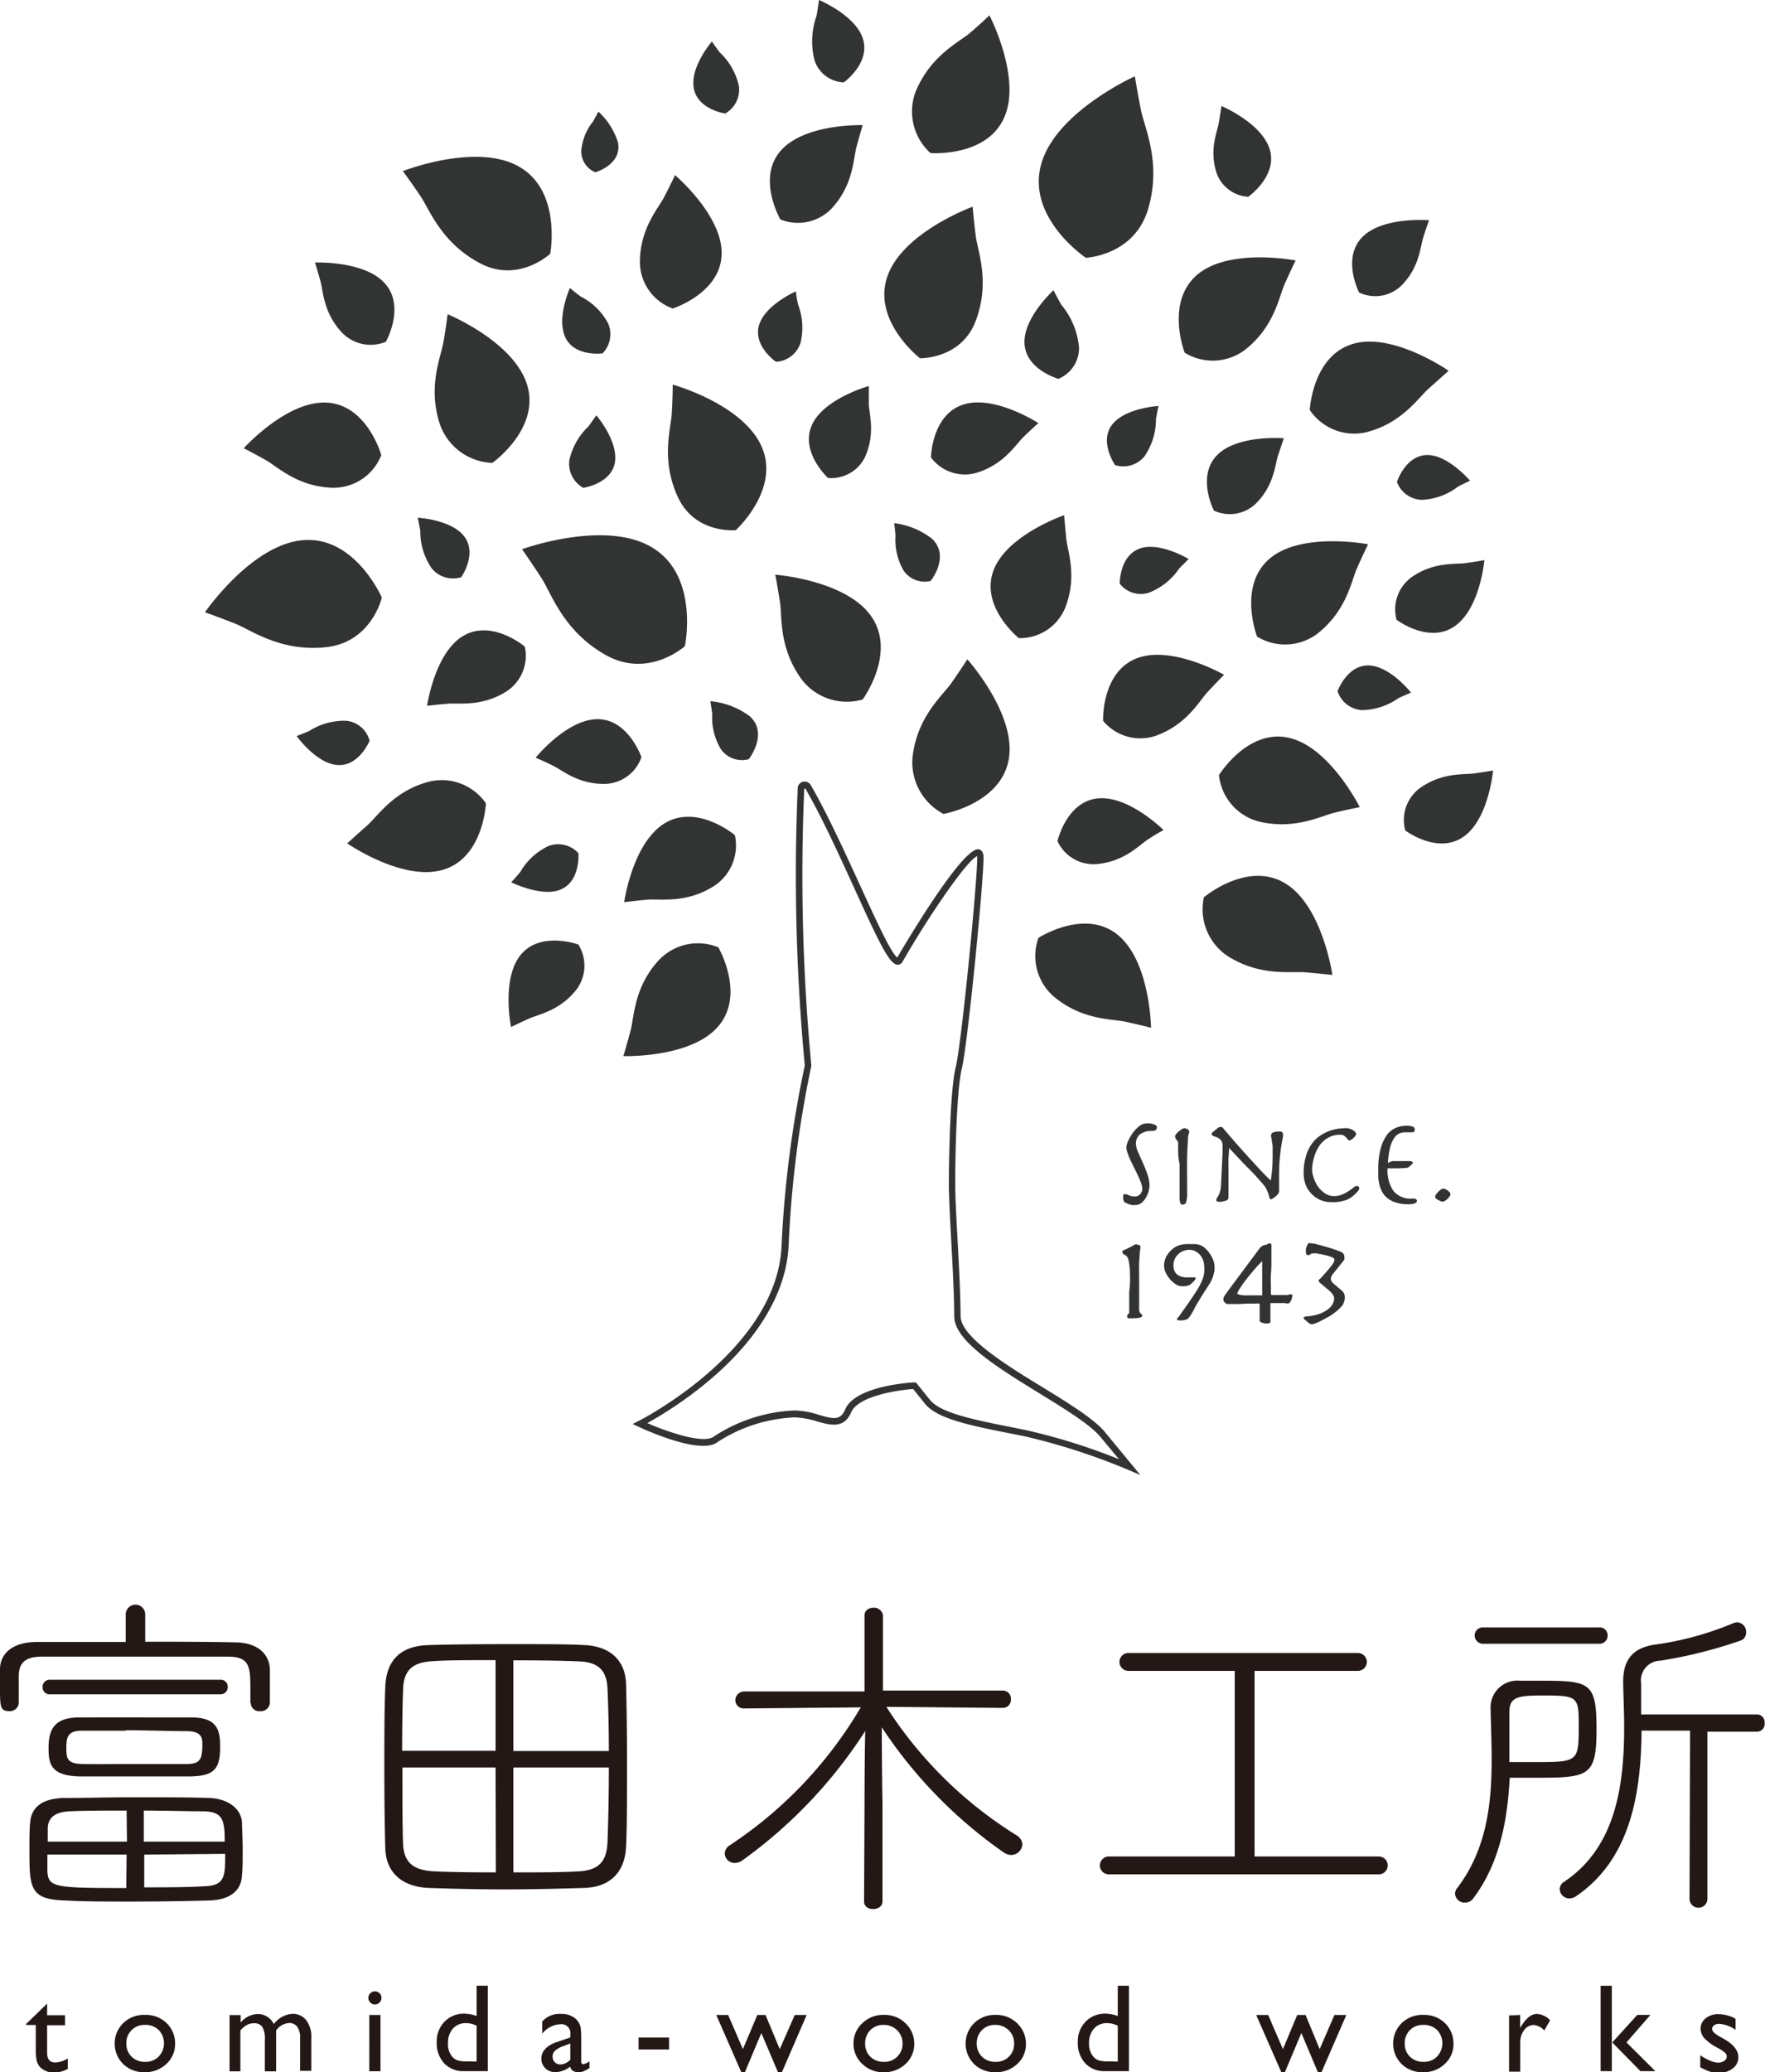 <svg xmlns="http://www.w3.org/2000/svg" viewBox="0 0 197.38 231.67"><defs><style>.cls-1{fill:#323333}.cls-2{fill:#231815}</style></defs><title>common_logo_03</title><g id="レイヤー_2" data-name="レイヤー 2"><g id="レイヤー_1-2" data-name="レイヤー 1"><path class="cls-1" d="M127.53 164.91l-1.35-.58a71.71 71.71 0 0 0-11.61-3.76l-1.27-.25c-4.75-.94-8.51-1.68-9.88-3.41l-1.3-1.62c-1.83.13-6.16.8-6.93 2.6s-2.22 1.48-3.72 1.05a9.53 9.53 0 0 0-2.61-.48 17.12 17.12 0 0 0-8.6 2.75c-1.88 1.5-8.14-1.37-8.85-1.7l-.66-.31.65-.33c.15-.07 15.47-7.87 16-19.56a123.84 123.84 0 0 1 2.6-20.19 226.5 226.5 0 0 1-.79-31 .76.76 0 0 1 .59-.72.78.78 0 0 1 .86.36c1.84 3.18 3.77 7.4 5.48 11.13s3.48 7.64 4.2 8.16c.64-1.1 7.38-12.56 9.15-12.09.23.06.5.27.5.9 0 2.9-1.8 21.07-2.42 23.56s-.75 10.3-.75 12.85c0 1.37.12 3.74.26 6.25.16 3 .34 6.31.34 8.6s4.9 5.38 9.22 8c2.94 1.81 5.72 3.52 6.94 5zm-25.09-10.34l1.53 1.9c1.22 1.52 4.86 2.24 9.47 3.15l1.27.26a67.47 67.47 0 0 1 10.43 3.26l-2.1-2.52c-1.15-1.37-3.88-3.05-6.77-4.83-4.7-2.89-9.56-5.88-9.56-8.64 0-2.27-.18-5.61-.34-8.56-.14-2.52-.26-4.9-.26-6.29 0-2.57.14-10.5.77-13s2.4-20.5 2.4-23.39a.78.78 0 0 0 0-.19c-1.07.36-5.41 6.66-8.35 11.8a.58.58 0 0 1-.54.33c-.89 0-2-2.27-4.88-8.61-1.7-3.72-3.62-7.93-5.44-11.07h-.49.36a225.92 225.92 0 0 0 .79 30.93v.06a122.88 122.88 0 0 0-2.54 20.13c-.25 5-3.18 10.1-8.47 14.69a44.61 44.61 0 0 1-7.33 5.12c2.57 1.12 6.39 2.35 7.46 1.49a17.66 17.66 0 0 1 9-2.9 9.77 9.77 0 0 1 2.8.51c1.61.46 2.34.61 2.88-.65 1.13-2.64 7.45-3 7.72-3zm6.68-118.71c1.63-4.32.22-7.75 0-9.47s-.35-3.28-.35-3.28-6.26 2.28-8.8 6.29c-3.58 5.62 2.91 10.65 2.91 10.65s4.61.13 6.24-4.19zM119.1 68c1.4-3.5.3-6.33.15-7.73S119 57.6 119 57.6s-5.15 1.77-7.29 5c-3 4.54 2.22 8.74 2.22 8.74A5.46 5.46 0 0 0 119.1 68zM89 32.58s-2.78 1.21-3.83 3.1c-1.48 2.66 1.61 4.77 1.61 4.77a3.06 3.06 0 0 0 2.73-2.08 7.16 7.16 0 0 0-.26-4.31c-.18-.77-.25-1.48-.25-1.48zm68.79 44.85s-1.87-2.39-4-2.93c-2.94-.75-4.21 2.77-4.21 2.77a3.07 3.07 0 0 0 2.7 2.12 7.27 7.27 0 0 0 4.11-1.34c.74-.34 1.4-.62 1.4-.62zM81.1 12.69a3.05 3.05 0 0 0 1.53-3.07 7.29 7.29 0 0 0-2.14-3.76c-.47-.63-.88-1.22-.88-1.22s-2 2.32-2.07 4.48c-.15 3.04 3.56 3.57 3.56 3.57zM67.38 39.51a3.05 3.05 0 0 0 .62-3.37 7.13 7.13 0 0 0-3.08-3c-.63-.48-1.19-.94-1.19-.94S62.48 35 63 37.06c.67 2.94 4.38 2.45 4.38 2.45zM38.73 80.58a7.3 7.3 0 0 0-4.16 1.15c-.72.31-1.4.56-1.4.56s1.77 2.47 3.84 3.1c2.9.89 4.32-2.57 4.32-2.57a3 3 0 0 0-2.6-2.24zM62 99.65c3-.54 2.68-4.27 2.68-4.27a3.07 3.07 0 0 0-3.34-.8 7.15 7.15 0 0 0-3.17 2.93c-.51.6-1 1.13-1 1.13S59.91 100 62 99.65zM142.9 51c.33-1 .67-2 .67-2s-4.16-.35-6.67 1.25c-3.52 2.25-1.15 6.83-1.15 6.83a4.19 4.19 0 0 0 4.65-.74c2.07-2.02 2.18-4.34 2.5-5.34zm13.74-19c2.07-2 2.18-4.35 2.5-5.38s.67-2 .67-2-4.16-.35-6.67 1.25c-3.52 2.25-1.15 6.83-1.15 6.83a4.19 4.19 0 0 0 4.65-.7zM124.7 52a3.06 3.06 0 0 0 3.3-1 7.3 7.3 0 0 0 1.27-4.13c.13-.78.28-1.48.28-1.48s-3 .16-4.68 1.57c-2.33 1.93-.17 5.04-.17 5.04zm31.52 1.88a3.06 3.06 0 0 0 2.78 2 7.11 7.11 0 0 0 4.05-1.48c.7-.36 1.35-.66 1.35-.66s-2-2.33-4.07-2.79c-2.97-.64-4.11 2.93-4.11 2.93zm-31 11.38a3 3 0 0 0 3.27 1 7.28 7.28 0 0 0 3.37-2.69c.55-.57 1.07-1.07 1.07-1.07s-2.6-1.58-4.75-1.34c-3.02.36-2.96 4.1-2.96 4.1zm-7.41-32.81s-2.72 2.48-3.18 5.06c-.64 3.63 3.73 4.84 3.73 4.84a3.71 3.71 0 0 0 2.31-3.46 8.67 8.67 0 0 0-2-4.84c-.46-.83-.86-1.6-.86-1.6zm-42.58 2.04s6.5-2.06 5.33-7.48c-.84-3.85-5.07-7.43-5.07-7.43s-.56 1.19-1.22 2.46-2.75 3.56-2.71 7.39a5.56 5.56 0 0 0 3.67 5.06zm8.6 45.57a8.82 8.82 0 0 0-4.39-1.67s.11.67.21 1.42a6.83 6.83 0 0 0 1 4 2.91 2.91 0 0 0 3.08 1.07s2.27-2.88.1-4.82zm29.05 3.09c-.36-4.61-4.7-9.44-4.7-9.44s-.83 1.29-1.8 2.67-3.76 3.69-4.32 8.15a6.51 6.51 0 0 0 3.46 6.47s7.87-1.39 7.36-7.85zM47 59.37a7.3 7.3 0 0 0 1.27 4.16 3.08 3.08 0 0 0 3.31 1s2.17-3.08-.15-5.07c-1.66-1.42-4.72-1.58-4.72-1.58s.17.71.29 1.49zm18.81-11.7a7.37 7.37 0 0 0-2.14 3.79 3.08 3.08 0 0 0 1.56 3.08S69 54 68.8 50.94c-.12-2.18-2.11-4.51-2.11-4.51s-.4.57-.88 1.24zm34.34 12.21a6.79 6.79 0 0 0 .92 3.94 2.85 2.85 0 0 0 3 1.13s2.21-2.71.18-4.7a8.6 8.6 0 0 0-4.25-1.76s.08.66.15 1.39zM53.68 29.43c4.31 2.27 7.85-1.06 7.85-1.06s1.6-8.5-5.15-10.43c-4.8-1.38-11.33 1.19-11.33 1.19s1 1.34 2 2.84 2.33 5.2 6.63 7.46zm5.01 42.86s-4.46-3.77-7.85-.45c-2.41 2.37-3.08 7.07-3.08 7.07s1.12-.14 2.35-.24 3.83.37 6.59-1.41a4.76 4.76 0 0 0 1.99-4.97zM79.93 99a5.4 5.4 0 0 0 2.25-5.63s-5.06-4.27-8.89-.51c-2.74 2.68-3.49 8-3.49 8s1.26-.16 2.65-.28 4.34.47 7.48-1.58zM36.49 72.35c5.07-.56 6.21-5.54 6.21-5.54s-3.6-8.33-10.61-6.05c-5 1.62-9.17 7.69-9.17 7.69s1.64.58 3.42 1.29 5.07 3.17 10.15 2.61zM89.68 76a6.36 6.36 0 0 0 6.79 2.2s4.62-6.27-.1-10.48c-3.36-3-9.67-3.47-9.67-3.47s.28 1.47.53 3.1-.16 5.09 2.45 8.65zm-21.92-2.76c4.76 2.67 8.83-1 8.83-1s2-9.48-5.47-11.84c-5.35-1.69-12.74 1-12.74 1s1.07 1.52 2.18 3.24 2.44 5.94 7.2 8.6zm-10.12 34.44c-1.37 2.83-.49 7.14-.49 7.14s.93-.46 2-.94 3.47-.87 5.34-3.28a4.46 4.46 0 0 0 .19-5s-5.11-1.88-7.04 2.08zm98.54-38.39s4.33 3.29 7.31 0c2.12-2.29 2.51-6.67 2.51-6.67s-1 .19-2.16.34-3.57-.16-6.05 1.62a4.44 4.44 0 0 0-1.61 4.71zm2.58 18.84a4.44 4.44 0 0 0-1.61 4.71s4.32 3.28 7.31 0c2.12-2.31 2.51-6.7 2.51-6.7s-1 .18-2.16.33-3.57-.12-6.05 1.66zM108.38 3.76c-1.23 1-4.37 2.53-6 6.53a6.27 6.27 0 0 0 1.67 6.82s7.63.61 8.71-5.51c.76-4.36-2.11-9.88-2.11-9.88s-1.04 1-2.27 2.04zm-41.81 15.5s3-.84 2.54-3.32a7.8 7.8 0 0 0-2.19-3.46s-.28.53-.6 1.1A6.08 6.08 0 0 0 65 16.9a2.54 2.54 0 0 0 1.57 2.36zM94.36 9.21s3.58-2.55 1.8-5.64C94.89 1.37 91.59 0 91.59 0s-.11.84-.27 1.75a8.59 8.59 0 0 0-.21 5.07 3.6 3.6 0 0 0 3.25 2.39zM49.58 38.29c-.28 1.65-1.78 4.92-.38 9.16a6.46 6.46 0 0 0 5.86 4.3s6.48-4.59 3.25-10.17c-2.29-4-8.25-6.45-8.25-6.45s-.19 1.52-.48 3.16zm-11.31-1.08a4.44 4.44 0 0 0 4.88 1s2.68-4.72-.93-7.25c-2.58-1.8-7-1.61-7-1.61s.32 1 .62 2.1.33 3.55 2.43 5.76zm33.46 47.44s-1.76-5.14-6-4.11c-3.06.74-5.83 4.17-5.83 4.17s1 .42 2 .92 2.88 2.13 5.93 2a4.43 4.43 0 0 0 3.9-2.98zM42.64 50.88s-1.89-6.79-7.52-5.77c-4 .72-7.86 5-7.86 5s1.21.62 2.5 1.35 3.57 3 7.53 3.07a5.74 5.74 0 0 0 5.35-3.65zM75.23 43s0 1.56-.11 3.27-1.23 5.2.7 9.33 6.46 3.67 6.46 3.67 6-5.43 2.09-10.71C81.56 44.74 75.23 43 75.23 43zm48.62 46.28c-4.4-.56-5.59 4.76-5.59 4.76a4.44 4.44 0 0 0 4.28 2.57c3.06-.23 4.73-2 5.7-2.67s1.88-1.14 1.88-1.14-3.12-3.12-6.27-3.52zm19.43-27.67c-5.36 2.67-2.7 9.56-2.7 9.56a6 6 0 0 0 6.75-.33c3.27-2.57 3.78-5.87 4.41-7.29s1.25-2.7 1.25-2.7-5.89-1.14-9.71.76zm-4.05-22.5c3.27-2.57 3.78-5.87 4.41-7.3s1.25-2.69 1.25-2.69-5.89-1.15-9.71.75c-5.36 2.68-2.7 9.56-2.7 9.56a6 6 0 0 0 6.75-.32zm13.53 9.22c4-1 5.83-3.84 7-4.88s2.24-2 2.24-2-4.91-3.43-9.17-3.25c-6 .27-6.36 7.64-6.36 7.64a6 6 0 0 0 6.29 2.49zM48.06 87.37c-4 1-5.81 3.87-7 4.92s-2.23 2-2.23 2 4.93 3.41 9.2 3.2c6-.3 6.31-7.68 6.31-7.68a6 6 0 0 0-6.28-2.44zm25.65 19.94c-2.81 3-2.79 6.39-3.19 7.9s-.81 2.86-.81 2.86 6 .2 9.47-2.29c4.87-3.49 1.15-9.87 1.15-9.87a6 6 0 0 0-6.62 1.4zm19.29-84c2.44-2.64 2.42-5.53 2.77-6.84s.7-2.48.7-2.48-5.19-.17-8.2 2c-4.22 3-1 8.54-1 8.54A5.21 5.21 0 0 0 93 23.31zM139.59 22s4-2.8 2-6.21c-1.4-2.43-5-3.94-5-3.94s-.12.92-.3 1.93-1.09 3-.23 5.59a4 4 0 0 0 3.53 2.63zm-18.16 6.82s5.4-.23 6.95-5.41-.38-9.08-.78-11.07-.69-3.81-.69-3.81-7.12 3.19-9.76 8.08c-3.71 6.87 4.28 12.21 4.28 12.21zm1.93 51.77a5.41 5.41 0 0 0 5.83 1.69c3.51-1.23 4.9-3.89 5.85-4.91s1.85-1.93 1.85-1.93-4.66-2.68-8.46-2.17c-5.33.73-5.07 7.32-5.07 7.32zm11.27 19.73a6.28 6.28 0 0 0 2.62 6.54c3.64 2.33 7.07 1.71 8.68 1.84s3.07.3 3.07.3-.88-6.18-4.06-9.29c-4.45-4.36-10.31.61-10.31.61zm6.05-8.5c4 1 7-.57 8.47-.94s2.91-.64 2.91-.64-2.67-5.37-6.51-7.25c-5.38-2.63-9.23 3.67-9.23 3.67a6 6 0 0 0 4.36 5.16zm-24.55 13.03a6 6 0 0 0 1.7 6.55c3.18 2.67 6.52 2.5 8 2.82s2.89.68 2.89.68-.08-6-2.72-9.35c-3.67-4.71-9.87-.7-9.87-.7zM97.16 45.23v-2.07s-4 1.1-5.83 3.47c-2.53 3.32 1.26 6.8 1.26 6.8a4.19 4.19 0 0 0 4.12-2.28c1.2-2.61.5-4.83.45-5.92zm11.94 7.66c3.12-.9 4.45-3.15 5.32-4s1.7-1.59 1.7-1.59-3.93-2.55-7.25-2.29c-4.67.37-4.76 6.13-4.76 6.13a4.71 4.71 0 0 0 4.99 1.75zm16.55 80.67a.18.18 0 0 1 .13-.06 1 1 0 0 1 .46.13 1.47 1.47 0 0 0 .66.13.75.75 0 0 0 .61-.26.84.84 0 0 0 .23-.56 2 2 0 0 0-.13-.66c-.09-.25-.2-.52-.33-.8s-.27-.58-.43-.89l-.43-.88a7 7 0 0 1-.32-.8 2.06 2.06 0 0 1-.14-.65 2.08 2.08 0 0 1 .19-.68 5.45 5.45 0 0 1 .51-.89 4.06 4.06 0 0 1 .72-.77 1.39 1.39 0 0 1 .87-.33h.28a2.2 2.2 0 0 1 .37.07 1 1 0 0 1 .32.13q.15.07.15.18a.48.48 0 0 1-.11.37 1.07 1.07 0 0 1-.5.1 2 2 0 0 0-1.33.42 1.34 1.34 0 0 0-.4 1 2.61 2.61 0 0 0 .23.92c.16.37.34.76.53 1.19a13.73 13.73 0 0 1 .52 1.31 4 4 0 0 1 .24 1.3 2.65 2.65 0 0 1-.07.46 2.52 2.52 0 0 1-.26.72 2.3 2.3 0 0 1-.5.67 1.17 1.17 0 0 1-.82.29 1.45 1.45 0 0 1-.32 0l-.39-.11-.33-.15a.35.35 0 0 1-.18-.15c0-.08-.05-.16-.07-.24a1.09 1.09 0 0 1 0-.26.32.32 0 0 1 .04-.25zm6.1-4.7v-.78a3.22 3.22 0 0 0 0-.33.48.48 0 0 0-.1-.23 1 1 0 0 1-.19-.27.68.68 0 0 1-.05-.23.41.41 0 0 1 .13-.24 2.69 2.69 0 0 1 .29-.3 3.53 3.53 0 0 1 .34-.24.63.63 0 0 1 .28-.11.7.7 0 0 1 .35.12c.13.08.19.15.19.21a1.06 1.06 0 0 1-.06.34 1.57 1.57 0 0 0-.08.41c0 .41-.07 1.1-.09 2.07s0 2.29 0 4a3.65 3.65 0 0 1-.11 1.11.35.35 0 0 1-.34.27.48.48 0 0 1-.18 0 .33.33 0 0 1-.13-.18 1.49 1.49 0 0 1-.09-.42v-3.97c-.14-.56-.14-.95-.16-1.23zm4.97-.18v-.53a1 1 0 0 0-.19-.69 1.17 1.17 0 0 0-.42-.3l-.42-.16a.24.24 0 0 1-.19-.25c0-.06.05-.14.16-.21l.5-.41a.72.72 0 0 1 .19-.12h.14a.37.37 0 0 1 .17 0 .84.84 0 0 1 .18.19c.55.64 1.1 1.29 1.67 1.93s1.1 1.23 1.59 1.76.91 1 1.27 1.36.61.62.74.73c.07-.48.13-.93.16-1.36s.05-.88.05-1.34v-1c0-.32-.06-.5-.09-.69s0-.34-.08-.45a1 1 0 0 1 0-.26.28.28 0 0 1 .12-.21.79.79 0 0 1 .26-.12l.32-.05h.3a.28.28 0 0 1 .27.12.51.51 0 0 1 .07.28 2.31 2.31 0 0 1-.07.46q-.07.32-.15.87c-.06.36-.11.82-.16 1.36s-.07 1.2-.07 2v1.59a.48.48 0 0 1-.12.3 2.06 2.06 0 0 1-.29.3 2 2 0 0 1-.32.22.52.52 0 0 1-.21.09s-.08-.05-.12-.15-.07-.23-.11-.39a4.14 4.14 0 0 0-.21-.53 2.27 2.27 0 0 0-.38-.59c-.37-.43-.74-.85-1.13-1.27L139 130l-.93-1c-.27-.28-.48-.5-.62-.66 0 .39-.05.8-.07 1.21s0 .82 0 1.21v3.07a.5.5 0 0 1-.05.23.28.28 0 0 1-.2.16l-.51.13a1.35 1.35 0 0 1-.33 0c-.18 0-.27-.07-.27-.2a.44.44 0 0 1 .07-.21l.17-.27a2 2 0 0 0 .17-.43 2.75 2.75 0 0 0 .11-.68l.17-3.46c0-.1.01-.25.01-.42zm9.34.53a4.54 4.54 0 0 1 .61-1.29 3.6 3.6 0 0 1 .86-.88 4.92 4.92 0 0 1 1-.55 5 5 0 0 1 1-.28 6 6 0 0 1 .88-.08 1.55 1.55 0 0 1 .91.23c.22.15.33.29.33.43a.37.37 0 0 1-.09.21 1.92 1.92 0 0 1-.2.23l-.25.19a.46.46 0 0 1-.22.07.19.19 0 0 1-.16-.1l-.18-.21a1.43 1.43 0 0 0-.26-.22.74.74 0 0 0-.38-.1 2.81 2.81 0 0 0-1.17.23 3 3 0 0 0-1.43 1.4 4.61 4.61 0 0 0-.35.88 4.71 4.71 0 0 0-.18.8 5.41 5.41 0 0 0-.05.58 2.77 2.77 0 0 0 .18.92 3.63 3.63 0 0 0 .49 1 3.08 3.08 0 0 0 .78.75 1.78 1.78 0 0 0 1 .3 2.29 2.29 0 0 0 .92-.18 3.6 3.6 0 0 0 .73-.39q.32-.21.54-.39a.61.61 0 0 1 .35-.17.25.25 0 0 1 .21.08.32.32 0 0 1 .08.21.43.43 0 0 1-.09.19 2.82 2.82 0 0 1-.25.3 4.15 4.15 0 0 1-.37.34 1.9 1.9 0 0 1-.44.3 2 2 0 0 1-.38.17c-.15.05-.33.09-.51.13a5.58 5.58 0 0 1-.59.09h-.59a3.06 3.06 0 0 1-.91-.16 3 3 0 0 1-1-.57 3.27 3.27 0 0 1-.78-1 3.69 3.69 0 0 1-.31-1.62 6.3 6.3 0 0 1 .27-1.84zM158 130s0 .07-.08.13l-.19.19a1.63 1.63 0 0 1-.22.17.32.32 0 0 1-.17.07q-.63.06-1.17.06h-1a4.07 4.07 0 0 0 .66 2.53 2.48 2.48 0 0 0 2.1.85 1.19 1.19 0 0 1 .41.05.25.25 0 0 1 .11.24c0 .08-.07.15-.21.23a1.83 1.83 0 0 1-.75.11 4.41 4.41 0 0 1-1.35-.18 2.67 2.67 0 0 1-.94-.47 2.38 2.38 0 0 1-.6-.67 3.91 3.91 0 0 1-.33-.82 5 5 0 0 1-.14-.86v-.82a8.72 8.72 0 0 1 .26-2.35 4.57 4.57 0 0 1 .67-1.52 2.39 2.39 0 0 1 1-.83 2.86 2.86 0 0 1 1.14-.25 2.07 2.07 0 0 1 .8.1.32.32 0 0 1 .21.32c0 .21-.09.31-.27.31h-.83a1.65 1.65 0 0 0-.65.14 1.42 1.42 0 0 0-.57.53 3.6 3.6 0 0 0-.44 1.05 8.88 8.88 0 0 0-.24 1.73 1 1 0 0 1 .63-.23h1.89c.27.06.27.12.27.19zm2.61 3.51a2.76 2.76 0 0 1 .23-.27 2.09 2.09 0 0 1 .28-.24.38.38 0 0 1 .21-.1.5.5 0 0 1 .16 0 .38.38 0 0 1 .17.06 1.46 1.46 0 0 1 .45.33.38.38 0 0 1 .1.19.53.53 0 0 1-.11.29 1.72 1.72 0 0 1-.25.28 1.65 1.65 0 0 1-.27.21.39.39 0 0 1-.17.07.52.52 0 0 1-.21 0 4.69 4.69 0 0 1-.55-.28.32.32 0 0 1-.15-.3.52.52 0 0 1 .11-.24zm-34.25 8.83c0-.5-.06-.9-.1-1.18a1.79 1.79 0 0 0-.18-.6.69.69 0 0 0-.24-.24q-.33-.15-.33-.36a.2.2 0 0 1 .13-.18c.29-.12.52-.23.69-.32l.39-.21a1 1 0 0 1 .22-.12.29.29 0 0 1 .16 0 .67.67 0 0 1 .27.07c.11 0 .16.09.16.14a1.29 1.29 0 0 1 0 .25 2.78 2.78 0 0 0-.07.5c0 .24-.05.58-.07 1s0 1 0 1.79v3.51a.6.6 0 0 0 .06.29.43.43 0 0 0 .12.17l.11.11a.14.14 0 0 1 .06.12c0 .09-.08.16-.25.22a2.42 2.42 0 0 1-.66.07 2.62 2.62 0 0 1-.64 0c-.1 0-.14-.1-.14-.17a.24.24 0 0 1 0-.12 1.42 1.42 0 0 1 .17-.23.23.23 0 0 0 .06-.12 2.38 2.38 0 0 0 0-.32v-1.98c.12-.91.1-1.59.08-2.09zm4.03-1.79a2.89 2.89 0 0 1 .84-1 2.06 2.06 0 0 1 .68-.34 3.35 3.35 0 0 1 1-.13h.66a2.48 2.48 0 0 1 .51.08 1.57 1.57 0 0 1 .42.18 2.62 2.62 0 0 1 .39.32 3.44 3.44 0 0 1 .38.46 2.91 2.91 0 0 1 .29.5 3.06 3.06 0 0 1 .19.49 1.41 1.41 0 0 1 .07.42 3.46 3.46 0 0 1 0 .43c0 .16-.06.34-.11.53a3.37 3.37 0 0 1-.19.56 3.55 3.55 0 0 1-.3.54l-.4.63q-.24.36-.48.75l-.44.73c-.13.23-.24.41-.3.54l-.16.31-.23.4c-.09.13-.17.25-.25.35s-.15.17-.2.18a.87.87 0 0 1-.23.08l-.29.06h-.39c-.15 0-.22-.06-.22-.16a.19.19 0 0 1 .07-.13 1.58 1.58 0 0 0 .19-.22l1.08-1.53c.3-.43.55-.82.76-1.14s.38-.62.51-.87a6.09 6.09 0 0 0 .29-.69 3 3 0 0 0 .14-.61 6.46 6.46 0 0 0 0-.65 2.86 2.86 0 0 0-.06-.51 1.94 1.94 0 0 0-.27-.63 1.88 1.88 0 0 0-.53-.52 1.48 1.48 0 0 0-.86-.23 1.59 1.59 0 0 0-.59.12 1.55 1.55 0 0 0-.55.33 1.63 1.63 0 0 0-.42.54 1.7 1.7 0 0 0-.16.76 1.57 1.57 0 0 0 .07.49 1 1 0 0 0 .25.43 1.2 1.2 0 0 0 .49.3 2.25 2.25 0 0 0 .79.11h.36a2.34 2.34 0 0 1 .38 0h.09a.08.08 0 0 1 .05.08.32.32 0 0 1-.07.18 2 2 0 0 1-.31.34 1.41 1.41 0 0 1-.24.2 1 1 0 0 1-.25.12 1.4 1.4 0 0 1-.32.06 3.1 3.1 0 0 1-.46 0 1.11 1.11 0 0 1-.57-.21 3.06 3.06 0 0 1-.62-.53 3.27 3.27 0 0 1-.5-.75 2 2 0 0 1-.2-.84 2.47 2.47 0 0 1 .22-.91zm11.22-1.39a1.05 1.05 0 0 1 .39-.16c.12 0 .18.09.18.25v1.64c0 .45 0 .94-.05 1.5s0 1.13 0 1.72a3 3 0 0 0 0 .57.14.14 0 0 0 .15.1h1.6a.8.8 0 0 0 .3-.06 1.07 1.07 0 0 1 .23 0 .12.12 0 0 1 .1 0 .19.19 0 0 1 0 .12 1 1 0 0 1 0 .17 2.22 2.22 0 0 1-.1.31 2 2 0 0 1-.17.29.29.29 0 0 1-.22.12h-.1l-.23-.05h-1.62v1.9a1 1 0 0 1 0 .15.17.17 0 0 1-.1.18.52.52 0 0 1-.23.05h-.21a1.47 1.47 0 0 1-.29-.05 1.27 1.27 0 0 1-.26-.11.21.21 0 0 1-.11-.19.19.19 0 0 1 0-.1.26.26 0 0 0 0-.15v-1.5a.13.13 0 0 0-.07-.12.63.63 0 0 0-.3 0h-1l-1 .05h-1.26a.27.27 0 0 1-.14-.06 1 1 0 0 1-.15-.14l-.13-.17a.37.37 0 0 1 0-.15.32.32 0 0 1 0-.14.87.87 0 0 1 .08-.19 2.2 2.2 0 0 1 .2-.3l.34-.48 3.44-4.62a1 1 0 0 1 .73-.38zm-3 5.59a3.29 3.29 0 0 0 .86.07h1.68V141a10.84 10.84 0 0 0-.93 1c-.33.38-.63.75-.91 1.11s-.51.69-.69 1a1.54 1.54 0 0 0-.27.54c.05-.01.12.05.28.1zm10.22-1.75c0 .17.13.37.4.59l.78.66a1 1 0 0 1 .28.33.88.88 0 0 1 .1.43 1.58 1.58 0 0 1-.27.92 4.66 4.66 0 0 1-1 .92 2.33 2.33 0 0 1-.46.31l-.71.39c-.25.13-.5.25-.73.35a1.43 1.43 0 0 1-.49.14.5.5 0 0 1-.38-.14l-.43-.36c-.09-.08-.14-.15-.14-.21a.11.11 0 0 1 .08-.1 1.45 1.45 0 0 1 .41-.07 5 5 0 0 0 1.27-.27 3.6 3.6 0 0 0 .92-.48 1.82 1.82 0 0 0 .55-.6 1.34 1.34 0 0 0 .19-.64.85.85 0 0 0-.17-.47 2.86 2.86 0 0 0-.61-.6l-.72-.61c-.16-.13-.24-.23-.24-.32s.06-.11.17-.21.31-.33.61-.67.42-.48.55-.64.23-.31.3-.42a1.25 1.25 0 0 0 .13-.27.62.62 0 0 0 0-.18c0-.06-.05-.11-.15-.16a2.26 2.26 0 0 0-.37-.16c-.16-.05-.33-.1-.52-.14l-.52-.12c-.16 0-.31-.06-.43-.08h-.25a.74.74 0 0 0-.45.11.35.35 0 0 1-.22.1c-.18 0-.27-.11-.27-.35a1.61 1.61 0 0 1 0-.25c0-.11 0-.22.08-.34a.86.86 0 0 1 .13-.29c.06-.08.12-.13.18-.13l.38.05c.2 0 .45.09.76.17l1.06.3q.6.18 1.29.45a.6.6 0 0 1 .42.6.82.82 0 0 1 0 .25.9.9 0 0 1-.16.24l-1.17 1.46a.89.89 0 0 0-.18.51z"/><path class="cls-2" d="M28 190.36v-1.56c0-2.54-.12-3.59-2.53-3.59H4.68c-1.91 0-2.54.74-2.58 2.07v3.12a1 1 0 0 1-1.09.9C0 191.3 0 190.75 0 188.57v-1.95c0-1.53 1.13-3 4-3.05h10.06v-3.08a1.09 1.09 0 0 1 2.18 0v3.05c3.32 0 6.67 0 10 .07 2.53 0 3.9 1.29 3.94 3.05v3.7a1 1 0 0 1-1.13.94.91.91 0 0 1-1-.86zm-4.72 22.11c-2.73.08-5.81.12-8.77.12-2.58 0-5.07 0-7.22-.12-3.86-.11-4-1.32-4-5.46 0-1.21 0-2.49.08-3.19.08-1.57 1.13-2.77 3.83-2.81 2.1 0 5-.08 8-.08s6 0 8.19.08 3.55 1.24 3.67 2.69c0 .66.08 1.83.08 3s0 2.26-.08 2.93c-.06 1.79-1.4 2.8-3.74 2.84zm-17.7-23.05a.78.78 0 0 1-.82-.82.79.79 0 0 1 .82-.81h19.07a.78.78 0 0 1 .82.81.8.8 0 0 1-.82.82zm8.58 13c-2.42 0-4.72 0-6.36.08s-2.42.7-2.46 1.87v1.52h8.86zm0 4.92H5.3v1.87c.12 1.79.74 1.87 8.82 1.87zm2-15.33h5.3c3 0 3.16 1.64 3.16 3.35 0 2.54-.82 3.16-3.24 3.24H8.9c-3-.08-3.47-1.17-3.47-3.08 0-1.76.31-3.51 3.39-3.51 1.98-.01 4.71-.01 7.37-.01zm-2.11 1.48H9.14c-1.64 0-1.72.82-1.72 2s.16 1.68 1.79 1.72 3.71 0 5.89 0h5.81c1.48 0 1.72-.55 1.72-2.19 0-.62 0-1.48-1.76-1.48s-4.29-.1-6.79-.1zm11.08 12.4c0-2.49-.24-3.35-2.42-3.39-1.8 0-4.21-.08-6.63-.08v3.47zm-9 1.45V211c2.42 0 4.83 0 6.71-.12 2.34-.07 2.34-1.13 2.34-3.62zm49.12 3.73c-2.58.08-5.74.16-8.86.16s-6.12-.08-8.42-.16c-3-.12-4.8-1.72-4.88-4.41-.07-2.38-.11-5.57-.11-8.85s0-6.63.11-9.28 1.45-4.49 4.76-4.61c2-.07 5.66-.11 9.25-.11 3.23 0 6.39 0 8.3.11 2.69.12 4.53 1.6 4.61 4.33.07 2.46.11 5.74.11 8.94 0 3.58 0 7.09-.11 9.28-.12 2.69-1.64 4.53-4.76 4.6zm-9.83-25.47c-2.85 0-5.58 0-7.06.12-2.3.12-3.2 1.09-3.28 3.08-.07 1.79-.11 4.33-.11 6.94h10.45zm0 12H45c0 3.27 0 6.47.07 8.46.08 2.18 1.14 3.08 3.67 3.16 1.72.08 4.14.11 6.71.11zm12.67-1.84c0-2.57-.07-5.07-.15-6.94s-.82-3-3.2-3.08c-1.6-.08-4.41-.12-7.33-.12v10.14zm-10.68 1.84v11.73c2.61 0 5.22 0 7.14-.11 2.45-.08 3.31-1.13 3.39-3.32s.15-5.18.15-8.3zm39.27 4.19s0-4.84.08-8.27A53.12 53.12 0 0 1 83 208a1.48 1.48 0 0 1-.82.27 1.09 1.09 0 0 1-1.13-1.05 1.13 1.13 0 0 1 .59-.94 47 47 0 0 0 14.62-15.4l-13.03.12a.94.94 0 0 1-1-.9 1 1 0 0 1 1-1h13.45v-8.5c0-.58.51-.86 1-.86a1 1 0 0 1 1.06.86v8.4h13.38a.91.91 0 0 1 .93 1 .9.9 0 0 1-.93.94l-13-.12a46.2 46.2 0 0 0 14.54 14.35 1.3 1.3 0 0 1 .67 1 1.25 1.25 0 0 1-1.25 1.21 1.5 1.5 0 0 1-.82-.27 51.79 51.79 0 0 1-13.65-14c0 4.13.08 8.62.08 8.62v10.84c0 .59-.55.86-1.06.86s-1-.27-1-.86zm27.32 7.76a1 1 0 0 1 0-2h14.08V186.8h-11.89a1 1 0 0 1 0-2h25.66a1 1 0 0 1 0 2H140.3v20.75h13.89a1 1 0 0 1 0 2zm40.81 2.61a1.16 1.16 0 0 1-1 .55 1.07 1.07 0 0 1-1.09-1 1 1 0 0 1 .23-.62c3.32-4.33 3.86-9.52 3.86-14.28 0-2.06-.08-4.05-.12-5.85a3 3 0 0 1 3.31-3.06h2.22c5.58 0 6.32.16 6.32 5.39 0 5.38-.85 5.46-7.06 5.46h-2.65c-.23 4.52-1.05 9.43-4.02 13.41zm1.1-28.39a.94.94 0 0 1-1-.94.92.92 0 0 1 1-.89h12.87a.89.89 0 0 1 1 .89.91.91 0 0 1-1 .94zm5.53 13.23c5.11 0 5.11 0 5.11-4.17 0-3.12-.11-3.28-3.94-3.28-2.88 0-3.82.16-3.82 1.87V197h2.65zm17.56-3.52h-5.42c-.07 6.71-1.09 14.24-7.29 18.49a1.38 1.38 0 0 1-.78.27 1.08 1.08 0 0 1-1.09-1.05 1 1 0 0 1 .51-.82c5.77-3.86 6.7-10.77 6.7-17.28 0-1.68-.08-3.32-.11-4.88V188c0-2.57 1.2-3.78 3.51-4.13a34.81 34.81 0 0 0 8.85-2.42 1.69 1.69 0 0 1 .39-.08 1.06 1.06 0 0 1 1 1.13.94.94 0 0 1-.7.94 51.61 51.61 0 0 1-8.89 2.22 2.21 2.21 0 0 0-2.15 2.57v3.44h12.91a.87.87 0 0 1 .9.93.88.88 0 0 1-.9 1h-5.5v18.68a1 1 0 0 1-1 1 1 1 0 0 1-1-1zM2.93 226.27L5.27 224v1.3h2v1.12h-2v3.08q0 1.08.9 1.08a2.76 2.76 0 0 0 1.41-.45v1.17a3.12 3.12 0 0 1-1.56.4 2.11 2.11 0 0 1-1.43-.5 1.34 1.34 0 0 1-.29-.34 1.91 1.91 0 0 1-.2-.49 5.9 5.9 0 0 1-.1-1.19v-2.79H2.93zm13.31-1.01a3.31 3.31 0 0 1 2.39.92 3.14 3.14 0 0 1 .95 2.33 3 3 0 0 1-1 2.26 3.45 3.45 0 0 1-2.43.9 3.3 3.3 0 0 1-2.37-.91 3.22 3.22 0 0 1 0-4.58 3.33 3.33 0 0 1 2.46-.92zm-.06 1.12a2 2 0 0 0-1.47.59 2 2 0 0 0-.58 1.49 2 2 0 0 0 .59 1.48 2.07 2.07 0 0 0 1.51.57 2 2 0 0 0 1.5-.58 2.15 2.15 0 0 0 0-3 2.14 2.14 0 0 0-1.55-.55zm14.7.62v4.57h-1.26v-3.5a2.73 2.73 0 0 0-.28-1.46 1.09 1.09 0 0 0-1-.41 1.48 1.48 0 0 0-.72.18 3 3 0 0 0-.74.62v4.57h-1.21v-6.29h1.24v.83a2.67 2.67 0 0 1 1.86-.95 2 2 0 0 1 1.85 1.13 2.84 2.84 0 0 1 2.09-1.15 1.92 1.92 0 0 1 1.5.67 3 3 0 0 1 .6 2v3.71h-1.25v-3.72a2 2 0 0 0-.32-1.21 1.08 1.08 0 0 0-.92-.42 1.89 1.89 0 0 0-1.44.83zm11.04-4.37a.72.72 0 0 1 .52.21.67.67 0 0 1 .22.52.7.7 0 0 1-.22.52.73.73 0 0 1-.52.22.71.71 0 0 1-.51-.23.72.72 0 0 1-.22-.51.74.74 0 0 1 .22-.51.7.7 0 0 1 .51-.22zm-.62 2.64h1.25v6.29H41.3zm12-3.27h1.25v9.55h-2.66a2.89 2.89 0 0 1-2.22-.88 3.3 3.3 0 0 1-.83-2.37 3.15 3.15 0 0 1 .87-2.28 3 3 0 0 1 2.22-.9 4 4 0 0 1 1.37.27zm0 8.48v-4a2.54 2.54 0 0 0-1.17-.3 1.91 1.91 0 0 0-1.48.61 2.36 2.36 0 0 0-.55 1.64 2.14 2.14 0 0 0 .47 1.5 1.53 1.53 0 0 0 .61.42 3.89 3.89 0 0 0 1.16.11zm11.7-2.7v2.67c0 .22.07.32.22.32a1.47 1.47 0 0 0 .7-.33v.76a4 4 0 0 1-.68.37 1.39 1.39 0 0 1-.53.1c-.54 0-.85-.21-.95-.63a2.69 2.69 0 0 1-1.68.62 1.5 1.5 0 0 1-1.1-.44 1.48 1.48 0 0 1-.44-1.09 1.56 1.56 0 0 1 .43-1.06 2.91 2.91 0 0 1 1.22-.74l1.59-.55v-.33a1 1 0 0 0-1.14-1.14 2.72 2.72 0 0 0-2 1.05V226a2.58 2.58 0 0 1 2.09-.85 2.42 2.42 0 0 1 1.63.53 1.74 1.74 0 0 1 .37.46 1.6 1.6 0 0 1 .21.56 8.65 8.65 0 0 1 .06 1.08zm-1.22 2.54v-1.87l-.84.32a2.78 2.78 0 0 0-.89.51.92.92 0 0 0 0 1.28.9.9 0 0 0 .65.24 1.59 1.59 0 0 0 1.03-.48zm7.63-2.53h3.41v1.34h-3.41zm17.47-2.52h1.33l-2.77 6.4H87l-1.86-4.38-1.84 4.38h-.4l-2.8-6.4h1.33l1.65 3.82 1.61-3.82h.92l1.59 3.82zm9.98-.01a3.3 3.3 0 0 1 2.38.92 3.11 3.11 0 0 1 1 2.33 3 3 0 0 1-1 2.26 3.41 3.41 0 0 1-2.43.9 3.26 3.26 0 0 1-2.36-.91 3 3 0 0 1-1-2.28 3 3 0 0 1 1-2.3 3.31 3.31 0 0 1 2.41-.92zm-.07 1.12a2 2 0 0 0-1.47.59 2.05 2.05 0 0 0-.57 1.49 2 2 0 0 0 .58 1.48 2.1 2.1 0 0 0 1.51.57 2 2 0 0 0 2.09-2.06 2 2 0 0 0-.61-1.48 2.12 2.12 0 0 0-1.53-.59zm12.55-1.12a3.32 3.32 0 0 1 2.39.92 3.14 3.14 0 0 1 1 2.33 2.94 2.94 0 0 1-1 2.26 3.4 3.4 0 0 1-2.42.9 3.28 3.28 0 0 1-2.37-.91 3.22 3.22 0 0 1 0-4.58 3.33 3.33 0 0 1 2.4-.92zm-.07 1.12a2 2 0 0 0-1.47.59 2.05 2.05 0 0 0-.57 1.49 2 2 0 0 0 .59 1.48 2.07 2.07 0 0 0 1.51.57 2 2 0 0 0 1.5-.58 2 2 0 0 0 .58-1.48 2 2 0 0 0-.61-1.48 2.1 2.1 0 0 0-1.53-.59zM125 222h1.25v9.55h-2.66a2.92 2.92 0 0 1-2.23-.88 3.34 3.34 0 0 1-.83-2.37 3.15 3.15 0 0 1 .87-2.28 3 3 0 0 1 2.23-.9 4 4 0 0 1 1.37.27zm0 8.48v-4a2.55 2.55 0 0 0-1.18-.3 1.92 1.92 0 0 0-1.48.61 2.36 2.36 0 0 0-.55 1.64 2.15 2.15 0 0 0 .48 1.5 1.4 1.4 0 0 0 .61.42 3.81 3.81 0 0 0 1.15.11zm24.23-5.21h1.33l-2.78 6.4h-.4l-1.85-4.38-1.84 4.38h-.4l-2.81-6.4h1.34l1.65 3.82 1.6-3.82h.93l1.58 3.82zm9.97-.01a3.31 3.31 0 0 1 2.39.92 3.14 3.14 0 0 1 .95 2.33 2.94 2.94 0 0 1-1 2.26 3.4 3.4 0 0 1-2.42.9 3.3 3.3 0 0 1-2.37-.91 3.22 3.22 0 0 1 0-4.58 3.33 3.33 0 0 1 2.45-.92zm-.07 1.12a2 2 0 0 0-1.47.59 2.05 2.05 0 0 0-.57 1.49 2 2 0 0 0 .59 1.48 2.07 2.07 0 0 0 1.51.57 2 2 0 0 0 1.5-.58 2.15 2.15 0 0 0 0-3 2.14 2.14 0 0 0-1.56-.55zm10.87-1.11v1.44l.07-.11c.6-1 1.2-1.45 1.81-1.45a2.24 2.24 0 0 1 1.47.71l-.65 1.14a1.82 1.82 0 0 0-1.2-.61 1.31 1.31 0 0 0-1.05.57 2.21 2.21 0 0 0-.44 1.36v3.29h-1.25v-6.29zm9-3.27h1.25v9.55H179zm4.1 3.26h1.47l-2.68 3.08 3.23 3.21h-1.67l-3.15-3.21zm7.04 5.85v-1.34a5.77 5.77 0 0 0 1.08.6 2.56 2.56 0 0 0 .92.23 1.2 1.2 0 0 0 .67-.19.56.56 0 0 0 .29-.46.59.59 0 0 0-.19-.46 4.35 4.35 0 0 0-.78-.52 5.64 5.64 0 0 1-1.58-1.15 1.67 1.67 0 0 1-.37-1 1.44 1.44 0 0 1 .57-1.18 2.19 2.19 0 0 1 1.45-.46 3.94 3.94 0 0 1 1.89.52v1.23a3.72 3.72 0 0 0-1.81-.67 1 1 0 0 0-.58.15.49.49 0 0 0-.23.41.57.57 0 0 0 .21.42 3.67 3.67 0 0 0 .7.48l.45.25c1 .59 1.57 1.25 1.57 2a1.56 1.56 0 0 1-.6 1.26 2.39 2.39 0 0 1-1.56.5 3.86 3.86 0 0 1-1-.12 7.11 7.11 0 0 1-1.1-.5z"/></g></g></svg>